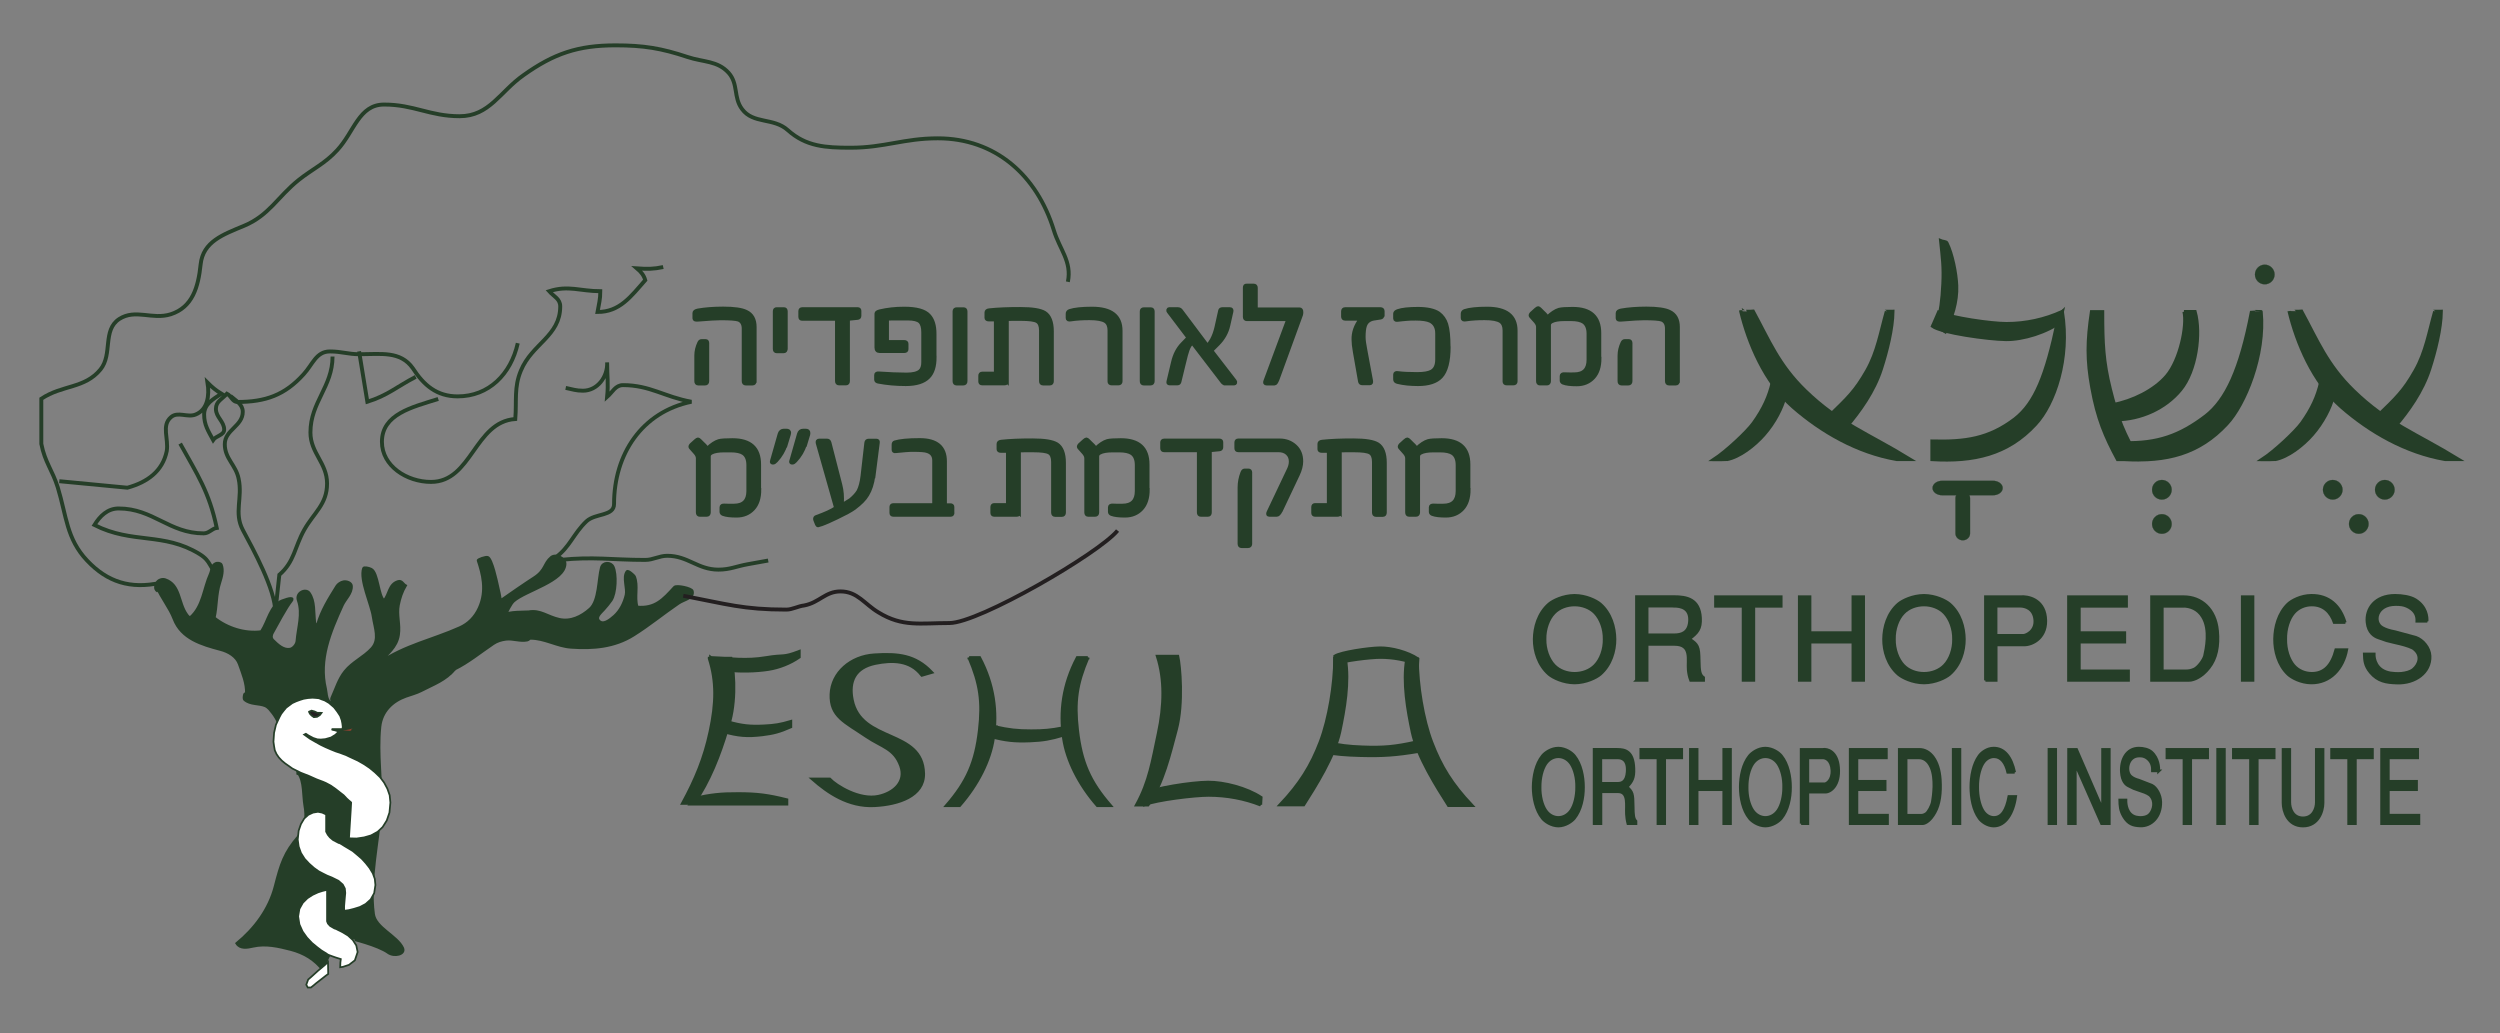 <svg xmlns="http://www.w3.org/2000/svg" id="uuid-262a472f-f748-45a8-92ed-8b172ae9463a" viewBox="0 0 242 100"><rect x="0" y="0" width="242" height="100" fill="#808080" stroke="none"/><path d="m17.44,42.94c1.67,3.01,2.81,4.68,3.54,8.16-.47.07-.74.53-1.27.53-3.34,0-4.88-2.41-8.23-2.41-1.07,0-1.81.74-2.34,1.6,3.68,1.87,6.69.67,10.17,2.81,1.21.74.83,1.29,1.97,2.16" style="fill:none; fill-rule:evenodd; stroke:#253e28; stroke-miterlimit:3.86; stroke-width:.38px;"></path><path d="m15.18,56.81c.46,1.1,1.24,2,1.66,3.1.73,1.91,2.67,2.48,4.52,2.97.77.2,1.54.66,1.8,1.4.32.92.73,1.85.69,2.87-.1-.03-.18.02-.19.1-.04.17-.07.41.02.48.56.49,1.37.33,2.01.6.13.06.3.2.39.3.46.53.87,1.13,1.02,1.83.31,1.43,1.07,2.55,1.58,3.82.09.21.18.46.13.71.03-.04.07-.07.1-.1.54.76.43,2.15.59,3.06.18,1.02.16,2.13-.56,2.96-1.44,1.64-1.76,2.78-2.31,4.9-.57,2.2-1.96,4.07-3.71,5.51.33.53,1.01.41,1.57.28,1.25-.28,2.47.01,3.68.32,1.24.33,2.31.94,3.16,2.06.1.13.18-.24.38-.18,0-.26-.19-.55-.14-.7.33-.97,1.34-2.54,2.36-2.24-.03-.01,2.64.62,3.66,1.36.56.4,1.67.16,1.39-.45-.55-1.18-2.64-1.95-2.82-3.29-.45-3.3.52-7.25.68-10.18.14-2.66-.34-5.27-.06-7.95.16-1.5,1.21-2.48,2.5-2.94.5-.18,1.05-.32,1.49-.55,1.15-.6,2.4-1.03,3.24-2.09-.09.11.04.03,0,0,1.35-.67,2.44-1.58,3.74-2.46.37-.25.78-.37,1.23-.43.7-.08,1.35.22,2.06.08.12-.02.21-.17.31-.17,1.37,0,2.58.78,3.93.87,2.1.15,4.2-.01,6.05-1.18,1.56-.98,2.8-2.02,4.35-3.08.57-.39,1.5-.48,1.34-1.18-.06-.28-1.54-.59-1.73-.38-1.1,1.2-1.87,2.07-3.61,1.92-.3-.99.12-2.04-.27-2.97-.02-.05-.61-.62-.72-.46-.42.57.07,1.64-.09,2.28-.19.78-.55,1.51-1.13,2.03-.4.35-1.12.97-1.54.41-.26-.35.25-.76.5-1.04.26-.29.51-.58.73-.9.46-.68.53-2.54.19-3.25-.22-.46-.99-.47-1.14.09-.3,1.1-.21,3.21-1.1,4-.82.73-1.86,1.25-2.97,1-1.17-.26-1.82-.93-2.96-.73-.19.03-2.1-.03-2.27.31.2-.37.52-1.09.82-1.35,1.16-1.02,4.95-1.93,4.97-3.61,0-.52-.89-.99-1.34-.62-.72.59-.52,1.24-1.65,1.97-.65.41-2.63,1.77-3.26,2.22-.06-.51-.17-.94-.28-1.43-.08-.36-.55-2.61-.96-2.76-.19-.06-.97.21-.93.31.41,1.24.88,2.89.1,4.6-.41.9-1.05,1.53-1.88,1.9-2.59,1.16-5.38,1.73-7.73,3.37.69-.84,1.63-1.45,1.81-2.68.15-1.01-.2-1.92-.01-2.89.13-.66.34-1.29.68-1.87-.24-.13-.36-.52-.72-.4-.89.27-.83,1.24-1.35,1.85-.57-.41-.58-2.7-1.25-3.04-.26-.13-.7-.2-.74-.09-.39,1.11.77,3.53.93,4.68.15,1.06.66,2.2-.12,3.07-.79.87-1.87,1.31-2.61,2.23-.61.76-.87,1.68-1.27,2.56-.1.22.1.4.1.62-.67-.26-.59-1.01-.7-1.48-.69-2.86.46-5.54,1.62-8.1.28-.61.95-1.17.88-1.89-.03-.28-.44-.44-.76-.39-.26.04-.56.26-.66.43-.76,1.23-1.48,2.35-1.88,3.77-.02.07-.22-.09-.24-.2-.14-1.02.02-2.12-.55-2.91-.33-.46-1.32-.03-1.06.72.45,1.3-.03,2.64-.13,3.95-.03.31-.34.71-.67.77-.63.11-1.19-.41-1.65-.87-.23-.23-.14-.54-.05-.7.35-.63,1.35-2.51,1.83-3.09.29-.36-.17-.3-.9-.02-1.14.44-1.33,1.96-2.01,2.98-1.57.21-3.31-.34-4.55-1.34.26-1.13.17-2.28.55-3.43.17-.53.35-1.18.13-1.71-.06-.14-.37-.2-.56-.1-.4.19-.35.65-.5.98-.65,1.43-.69,3.12-1.93,4.23-.07.06-.26-.13-.36-.28-.83-1.16-.6-2.87-2.08-3.38-.29-.1-.65.05-.76.23-.15.23-.34.68.04.89" style="fill:#253e28; stroke:#253e28; stroke-miterlimit:3.86; stroke-width:.26px;"></path><path d="m5.74,46.58l6.59.63c1.94-.53,3.41-1.6,3.81-3.54.2-1.2-.53-2.47.4-3.28.67-.6,1.61.07,2.41-.27,1.14-.47,1.34-1.81,1.14-3.08.47.47.8.74,1.34,1.07-.8.53-1.67,1-1.67,2.01s.4,1.6.87,2.47c.27-.4,1.07-.47,1.07-1,0-.8-.8-1.2-.8-2.01,0-.73.6-.94,1.07-1.47.4.2.53.8,1,.8,2.74,0,4.61-.67,6.42-2.68.87-.94,1.21-2.21,2.54-2.21,1.14,0,1.74.27,2.87.27,2.07,0,3.95-.34,5.15,1.34,1.07,1.67,2.34,2.74,4.35,2.74,3.01,0,5.15-2.14,5.82-5.15" style="fill:none; fill-rule:evenodd; stroke:#253e28; stroke-miterlimit:3.86; stroke-width:.38px;"></path><path d="m40.24,36.48c-1.81.94-2.74,1.81-4.68,2.41l-.8-4.88" style="fill:none; fill-rule:evenodd; stroke:#253e28; stroke-miterlimit:3.86; stroke-width:.38px;"></path><path d="m32.19,34.51c0,2.94-2.14,4.41-2.14,7.35,0,2.01,1.61,2.94,1.61,4.95s-1.27,2.81-2.21,4.48c-.94,1.67-.94,3.08-2.41,4.35l-.39,3.62c0-2.21-2.15-6.1-3.15-7.97-.87-1.67,0-3.08-.4-4.95-.27-1.34-1.34-1.94-1.34-3.34s1.74-1.74,1.74-3.14c0-.73-.67-1.07-1.2-1.54" style="fill:none; fill-rule:evenodd; stroke:#253e28; stroke-miterlimit:3.86; stroke-width:.38px;"></path><polygon points="31.43 67.8 31.84 68.04 32.34 68.47 32.66 68.89 32.93 69.3 33.08 69.72 33.14 70.03 33.18 70.37 33.14 70.6 32.11 70.6 32.79 70.81 32.7 70.91 32.47 71.13 32.05 71.39 31.49 71.55 31.27 71.57 31.05 71.59 30.72 71.57 30.32 71.44 29.87 71.2 29.61 71.03 29.45 71.11 30.01 71.51 30.55 71.82 31.05 72.1 31.51 72.32 32.04 72.55 32.51 72.74 32.91 72.87 33.2 72.98 33.5 73.09 33.85 73.26 34.24 73.44 34.65 73.63 35.21 73.95 35.78 74.33 36.3 74.76 36.79 75.23 37.18 75.75 37.5 76.35 37.72 76.98 37.79 77.69 37.7 78.66 37.44 79.42 37.04 80.06 36.55 80.52 35.91 80.87 35.25 81.06 34.51 81.17 33.78 81.15 33.95 78.43 33.99 77.69 33.95 77.64 33.78 77.5 33.56 77.3 33.26 76.98 32.91 76.71 32.49 76.38 32.02 76.05 31.53 75.79 31.39 75.73 31.25 75.67 30.64 75.44 29.9 75.11 29.11 74.8 28.31 74.4 27.59 73.89 27.28 73.63 26.99 73.32 26.77 73 26.6 72.63 26.53 72.23 26.47 71.8 26.53 70.93 26.71 70.16 27.05 69.42 27.22 69.1 27.46 68.79 27.7 68.5 28.01 68.27 28.29 68.06 28.66 67.89 29.01 67.76 29.39 67.64 29.81 67.57 30.24 67.54 30.56 67.56 30.87 67.59 31.14 67.7 31.43 67.8" style="fill:#fff; stroke:#253e28; stroke-width:.17px;"></polygon><polygon points="29.92 68.89 30.16 68.79 30.45 68.87 30.72 69 31.01 69 31.12 69.01 30.96 69.22 30.69 69.39 30.38 69.42 30.16 69.26 30.01 69.1 29.93 68.95 29.92 68.89" style="fill:#231f20; stroke:#253e28; stroke-width:.17px;"></polygon><polygon points="31.57 78.84 31.19 78.66 30.78 78.58 30.3 78.66 29.85 78.87 29.45 79.23 29.13 79.77 28.91 80.41 28.82 81.27 28.91 81.95 29.13 82.57 29.49 83.14 29.92 83.6 30.38 84.01 30.84 84.34 31.28 84.57 31.66 84.76 32.11 84.94 32.76 85.26 33.18 85.63 33.38 86.01 33.42 86.44 33.38 86.88 33.31 87.71 33.31 88.15 33.43 88.15 33.78 88.1 34.26 87.98 34.84 87.8 35.39 87.51 35.88 87.07 36.22 86.46 36.34 85.67 36.28 85.07 36.09 84.54 35.78 84.02 35.42 83.56 35.01 83.11 34.58 82.74 34.15 82.38 33.72 82.12 33.35 81.9 33.05 81.71 32.85 81.6 32.79 81.6 32.24 81.31 31.94 81.06 31.73 80.8 31.57 80.5 31.57 78.84" style="fill:#fff; stroke:#253e28; stroke-width:.17px;"></polygon><polygon points="31.66 86.16 31.55 86.16 31.22 86.24 30.78 86.38 30.26 86.62 29.75 86.95 29.31 87.39 28.98 87.98 28.86 88.71 28.98 89.48 29.29 90.17 29.71 90.76 30.2 91.28 30.71 91.7 31.12 92.01 31.43 92.2 31.55 92.27 31.73 92.4 31.82 92.44 32.11 92.55 32.51 92.69 32.99 92.84 32.95 93.16 32.93 93.63 33.2 93.59 33.78 93.4 34.35 92.96 34.62 92.16 34.49 91.52 34.15 90.99 33.69 90.56 33.18 90.25 32.95 90.13 32.72 90.02 32.55 89.93 32.37 89.87 31.96 89.63 31.75 89.4 31.67 89.21 31.66 89.16 31.66 86.16" style="fill:#fff; stroke:#253e28; stroke-width:.17px;"></polygon><polygon points="31.77 94.28 31.55 94.44 31.09 94.8 30.6 95.18 30.4 95.35 30.1 95.59 29.79 95.59 29.65 95.32 29.83 94.82 30.13 94.56 30.78 93.97 31.46 93.4 31.75 93.12 31.77 94.28" style="fill:#fff; stroke:#253e28; stroke-width:.17px;"></polygon><polygon points="32.11 70.6 33.14 70.6 33.5 70.58 33.82 70.52 34.19 70.41 34.43 70.31 34.49 70.31 34.08 70.67 34.31 70.76 34.49 70.87 33.28 70.78 32.11 70.6" style="fill:#9e4030; stroke:#253e28; stroke-width:.17px;"></polygon><path d="m222.79,30.13c1.53,2.81,2.46,5.19,5.04,7.69,3.31,3.21,5.99,4.09,10.17,6.65-.68,0-1.3,0-1.32,0-3.8-.66-7.27-2.65-10.05-5.08-2.73-2.4-4.32-6.24-5.04-9.26,0,.01.96.03,1.2,0Z" style="fill:#253e28; fill-rule:evenodd; stroke:#253e28; stroke-miterlimit:3.86; stroke-width:.32px;"></path><path d="m224.65,37c-.31,1.37-.86,2.58-1.84,3.95-.61.84-2.62,2.73-3.85,3.53.39,0,1.24.01,1.26,0,1.23-.23,2.67-1.34,3.6-2.4,1.05-1.2,1.76-2.63,2.03-3.68l-1.2-1.4Z" style="fill:#253e28; fill-rule:evenodd; stroke:#253e28; stroke-miterlimit:3.86; stroke-width:.32px;"></path><path d="m235.69,30.14c-.58,2.04-.87,3.92-1.9,5.74-1.11,1.97-1.86,2.65-3.6,4.34l1.61,1.12c1.31-1.53,2.7-3.47,3.39-5.63.56-1.73,1.1-3.92,1.12-5.57,0,0-.62.01-.62,0Z" style="fill:#253e28; fill-rule:evenodd; stroke:#253e28; stroke-miterlimit:3.86; stroke-width:.32px;"></path><path d="m169.71,30.13c1.53,2.81,2.46,5.19,5.04,7.69,3.32,3.21,6,4.09,10.17,6.65-.67,0-1.3,0-1.32,0-3.8-.66-7.27-2.65-10.05-5.08-2.73-2.4-4.32-6.24-5.04-9.26-.01.01.96.03,1.2,0Z" style="fill:#253e28; fill-rule:evenodd; stroke:#253e28; stroke-miterlimit:3.86; stroke-width:.32px;"></path><path d="m171.57,37c-.31,1.37-.86,2.58-1.84,3.95-.6.84-2.62,2.73-3.84,3.53.39,0,1.24.01,1.26,0,1.23-.23,2.67-1.34,3.6-2.4,1.06-1.2,1.76-2.63,2.03-3.68l-1.2-1.4Z" style="fill:#253e28; fill-rule:evenodd; stroke:#253e28; stroke-miterlimit:3.86; stroke-width:.32px;"></path><path d="m182.61,30.14c-.58,2.04-.87,3.92-1.9,5.74-1.12,1.97-1.86,2.65-3.6,4.34l1.61,1.12c1.31-1.53,2.7-3.47,3.39-5.63.56-1.73,1.1-3.92,1.12-5.57,0,0-.62.01-.62,0Z" style="fill:#253e28; fill-rule:evenodd; stroke:#253e28; stroke-miterlimit:3.86; stroke-width:.32px;"></path><path d="m227.38,50.72c0-.53.43-.95.95-.95s.95.43.95.95-.43.95-.95.95-.95-.43-.95-.95Z" style="fill:#253e28; stroke:#253e28; stroke-miterlimit:3.86; stroke-width:.02px;"></path><path d="m224.86,47.41c0-.53.43-.95.95-.95s.95.43.95.95-.43.95-.95.95-.95-.43-.95-.95Z" style="fill:#253e28; stroke:#253e28; stroke-miterlimit:3.86; stroke-width:.02px;"></path><path d="m229.9,47.41c0-.53.43-.95.95-.95s.95.43.95.95-.43.95-.95.95-.95-.43-.95-.95Z" style="fill:#253e28; stroke:#253e28; stroke-miterlimit:3.86; stroke-width:.02px;"></path><path d="m189.29,51.65v-3.43c0-.36.32-.65.71-.65s.7.29.7.65v3.43c0,.36-.32.65-.7.65s-.71-.29-.71-.65h0Z" style="fill:#253e28; stroke:#253e28; stroke-miterlimit:3.86; stroke-width:.02px;"></path><path d="m188.01,46.54h4.91c.51,0,.94.31.94.7h0c0,.39-.42.7-.94.7h-4.91c-.52,0-.94-.31-.94-.7h0c0-.39.42-.7.94-.7h0Z" style="fill:#253e28; stroke:#253e28; stroke-miterlimit:3.86; stroke-width:.02px;"></path><path d="m208.32,47.41c0-.53.43-.95.95-.95s.95.43.95.95-.42.95-.95.95-.95-.43-.95-.95Z" style="fill:#253e28; stroke:#253e28; stroke-miterlimit:3.86; stroke-width:.02px;"></path><path d="m208.32,50.72c0-.53.43-.95.95-.95s.95.43.95.95-.42.95-.95.95-.95-.43-.95-.95Z" style="fill:#253e28; stroke:#253e28; stroke-miterlimit:3.86; stroke-width:.02px;"></path><path d="m218.28,26.57c0-.52.43-.95.95-.95s.95.43.95.95-.42.95-.95.95-.95-.43-.95-.95Z" style="fill:#253e28; stroke:#253e28; stroke-miterlimit:3.86; stroke-width:.02px;"></path><path d="m199.64,30.17c-.05.24-.41.68-.46.91-1.11,5.27-2.17,7.93-4.14,9.47-2.53,1.93-4.83,2.23-8.02,2.15v1.78c4.05.24,7.32-.49,10-3.39,1.86-1.98,3.35-6.41,2.61-10.91Z" style="fill:#253e28; fill-rule:evenodd; stroke:#253e28; stroke-miterlimit:3.86; stroke-width:.32px;"></path><path d="m199.6,30.17c-1.65.75-3.48,1.16-5.37,1.16-1.46,0-5.29-.54-6.57-1.11l-.59,1.36c.86.63,5.4,1.26,7.11,1.28,1.63.02,3.98-.68,5.46-1.82l-.04-.87Z" style="fill:#253e28; fill-rule:evenodd; stroke:#253e28; stroke-miterlimit:3.86; stroke-width:.32px;"></path><path d="m187.5,31.61c.37-1.59.5-2.51.58-4.13.08-1.68-.05-2.52-.22-4.17.13.06.56.08.59.2.54,1.08.9,2.94.95,4.13.07,1.58-.46,3.15-1.1,4.47l-.81-.5Z" style="fill:#253e28; fill-rule:evenodd; stroke:#253e28; stroke-miterlimit:3.86; stroke-width:.32px;"></path><path d="m217.95,30.17c-1.07,5.61-2.46,8.55-4.42,10.08-2.54,1.94-4.71,2.68-7.9,2.61l.04,1.61c4.05.24,7.19-.53,9.88-3.43,1.74-1.84,3.74-6.69,3.32-10.87,0-.01-.91-.01-.92,0Z" style="fill:#253e28; fill-rule:evenodd; stroke:#253e28; stroke-miterlimit:3.86; stroke-width:.32px;"></path><path d="m211.42,30.17c.31,1.35-.38,4.7-1.7,6.24-1.17,1.37-3.28,2.42-5.21,2.77l.33,1.45c2.36-.03,4.74-1.07,6.24-2.9,1.51-1.84,1.99-5.45,1.4-7.56h-1.07Z" style="fill:#253e28; fill-rule:evenodd; stroke:#253e28; stroke-miterlimit:3.86; stroke-width:.32px;"></path><path d="m207.04,44.48c-1.45-2.48-2.08-4.03-2.77-6.82-.66-2.65-.74-4.38-.74-7.48h-1.07c-.42,2.84-.45,4.67.04,7.36.54,2.99,1.28,4.71,2.48,6.94h2.07Z" style="fill:#253e28; fill-rule:evenodd; stroke:#253e28; stroke-miterlimit:3.86; stroke-width:.32px;"></path><path d="m15.53,56.42c-2.89.62-5.12-.06-7.1-2.16-1.99-2.1-1.99-4.31-2.84-7.09-.51-1.64-1.25-2.44-1.59-4.2v-4.37c2.04-1.36,4.2-.97,5.73-2.84,1.19-1.47.17-3.8,1.81-4.88,1.59-1.02,3.18.11,4.99-.46,2.1-.68,2.66-2.61,2.89-4.82.23-2.21,2.16-2.89,4.2-3.74,2.44-1.02,3.23-2.78,5.28-4.43,1.36-1.08,2.55-1.59,3.74-2.89,1.64-1.76,2.1-4.42,4.54-4.42,2.89,0,4.42,1.13,7.31,1.13s3.91-2.38,6.18-3.97c2.95-2.1,5.28-2.89,8.91-2.89,2.72,0,4.43.28,6.98,1.13,1.53.51,2.89.34,3.97,1.53.96,1.08.45,2.38,1.3,3.51,1.08,1.47,3.06.8,4.43,2.04,1.76,1.58,3.63,1.7,6.07,1.7,3.29,0,5.16-.91,8.45-.91,5.56,0,9.59,3.57,11.23,8.9.57,1.87,1.76,3.01,1.36,4.99" style="fill:none; fill-rule:evenodd; stroke:#253e28; stroke-miterlimit:3.86; stroke-width:.38px;"></path><path d="m54.76,37.55c.67.14,1,.27,1.67.27,1.4,0,2.41-1.34,2.34-2.74,0,1.34.13,2.01,0,3.34.53-.47.8-1.14,1.54-1.14,2.61,0,4.01,1.14,6.62,1.61-4.81,1-7.49,5.08-7.49,9.9,0,1.2-1.81.87-2.67,1.67-1.27,1.2-1.62,2.53-3.03,3.53.27.4.01-.06.48.21,3.21-.34,5.02,0,8.23,0,.8,0,1.34-.4,2.14-.4,2.01,0,2.94,1.34,4.95,1.34,1.14,0,1.74-.33,2.88-.53l1.94-.35" style="fill:none; fill-rule:evenodd; stroke:#253e28; stroke-miterlimit:3.86; stroke-width:.38px;"></path><path d="m42.42,38.62c-2.54.8-5.45,1.47-5.45,4.15,0,2.34,2.41,3.88,4.75,3.88,3.95,0,4.21-5.82,8.16-6.09.14-1.81-.13-3.08.54-4.68,1.07-2.61,3.81-3.34,3.81-6.22,0-.73-.6-.94-1.07-1.47,1.87-.6,3.01,0,4.95,0,0,.8-.13,1.2-.27,2.01,2.14,0,3.21-1.47,4.62-3.08-.13-.47-.4-.8-.8-1.14,1,.07,1.61.07,2.54-.13" style="fill:none; fill-rule:evenodd; stroke:#253e28; stroke-miterlimit:3.86; stroke-width:.38px;"></path><path d="m108.18,51.36c-1.81,2.21-13.43,8.95-16.27,8.95s-4.54.4-6.86-1.02c-1.36-.8-2.04-2.04-3.69-2.04-1.48,0-2.04,1.08-3.52,1.36-.57.06-1.15.4-1.72.4-4.2,0-5.78-.54-9.98-1.34" style="fill:none; fill-rule:evenodd; stroke:#231f20; stroke-miterlimit:3.86; stroke-width:.38px;"></path><path d="m152.42,57.63c-1.12.01-2.1.5-2.49.83-1.04.9-1.41,2.27-1.42,3.41s.38,2.51,1.42,3.41c.39.33,1.37.82,2.49.83,1.12-.01,2.1-.5,2.49-.83,1.04-.9,1.43-2.27,1.42-3.41s-.38-2.51-1.42-3.41c-.39-.33-1.37-.82-2.49-.83Zm0,.93c.72,0,1.47.26,1.97.78.54.57.91,1.54.89,2.53.02.99-.34,1.97-.89,2.53-.5.52-1.24.78-1.97.78s-1.47-.26-1.97-.78c-.54-.57-.91-1.54-.89-2.53-.02-.99.34-1.97.89-2.53.5-.52,1.24-.78,1.97-.78Z" style="fill:#253e28; fill-rule:evenodd; stroke:#253e28; stroke-miterlimit:3.86; stroke-width:.26px;"></path><path d="m158.4,65.86h1.04v-3.48h2.66c1.7,0,1.23,1.5,1.32,2.46.03.31.08.64.23,1.02h1.26v-.27c-.37-.27-.41-.64-.43-1.67-.02-1.33-.11-1.54-.94-2.07.8-.6,1.12-.98,1.07-2.03-.1-1.83-1.32-2.07-2.58-2.07h-3.62v8.1Zm3.64-7.18c.64,0,1.64.17,1.5,1.54-.11,1.04-.8,1.23-1.49,1.23h-2.61v-2.78h2.6Z" style="fill:#253e28; fill-rule:evenodd; stroke:#253e28; stroke-miterlimit:3.86; stroke-width:.26px;"></path><polygon points="168.73 65.86 169.77 65.86 169.77 58.69 172.42 58.69 172.42 57.76 166.06 57.76 166.06 58.69 168.73 58.69 168.73 65.86" style="fill:#253e28; fill-rule:evenodd; stroke:#253e28; stroke-miterlimit:3.86; stroke-width:.26px;"></polygon><polygon points="179.36 65.86 180.4 65.86 180.4 57.76 179.36 57.76 179.36 61.24 175.21 61.24 175.21 57.76 174.17 57.76 174.17 65.86 175.21 65.86 175.21 62.16 179.36 62.16 179.36 65.86" style="fill:#253e28; fill-rule:evenodd; stroke:#253e28; stroke-miterlimit:3.86; stroke-width:.26px;"></polygon><path d="m186.24,57.63c-1.12.01-2.1.5-2.49.83-1.04.9-1.41,2.27-1.42,3.41-.01,1.14.38,2.51,1.42,3.41.39.33,1.37.82,2.49.83,1.12-.01,2.1-.5,2.49-.83,1.04-.9,1.43-2.27,1.42-3.41-.01-1.14-.38-2.51-1.42-3.41-.39-.33-1.37-.82-2.49-.83Zm0,.93c.72,0,1.47.26,1.97.78.54.57.91,1.54.89,2.53.02.99-.34,1.97-.89,2.53-.5.52-1.24.78-1.97.78s-1.47-.26-1.97-.78c-.54-.57-.91-1.54-.89-2.53-.02-.99.34-1.97.89-2.53.5-.52,1.24-.78,1.97-.78Z" style="fill:#253e28; fill-rule:evenodd; stroke:#253e28; stroke-miterlimit:3.86; stroke-width:.26px;"></path><path d="m192.19,65.86h1.04v-3.43h2.68c.86.02,2.33-.73,2.1-2.7-.21-1.77-1.77-2.04-2.43-1.97h-3.39v8.1Zm1.04-7.18h2.33c.46,0,1.32.23,1.41,1.33.09,1.12-.89,1.49-1.09,1.49h-2.66v-2.82Z" style="fill:#253e28; fill-rule:evenodd; stroke:#253e28; stroke-miterlimit:3.86; stroke-width:.26px;"></path><polygon points="200.23 65.86 206.04 65.86 206.04 64.94 201.28 64.94 201.28 62.16 205.68 62.16 205.68 61.24 201.28 61.24 201.28 58.69 205.85 58.69 205.85 57.76 200.23 57.76 200.23 65.86" style="fill:#253e28; fill-rule:evenodd; stroke:#253e28; stroke-miterlimit:3.86; stroke-width:.26px;"></polygon><path d="m211.96,65.86c.4-.02,1.18-.31,1.88-1.21.72-.9.96-2.13.82-3.59-.19-2.09-1.56-3.3-3.27-3.3h-3.12v8.1h3.69Zm-.67-7.18c.72,0,1.46.28,1.91,1.03.38.61.47,1.4.44,2.12-.03.71-.17,1.34-.24,1.66-.11.41-.63,1.1-.99,1.27-.32.14-.52.18-.83.18h-2.27v-6.25h1.98Z" style="fill:#253e28; fill-rule:evenodd; stroke:#253e28; stroke-miterlimit:3.86; stroke-width:.26px;"></path><rect x="217.05" y="57.76" width="1.04" height="8.1" style="fill:#253e28; stroke:#253e28; stroke-miterlimit:3.86; stroke-width:.26px;"></rect><path d="m227.02,60.26c-.48-1.64-1.59-2.66-3.3-2.63-1.01.01-1.9.5-2.25.83-.94.9-1.28,2.27-1.29,3.41-.01,1.14.34,2.51,1.29,3.41.35.33,1.24.82,2.25.83,1.84.02,3.11-1.37,3.45-3.22h-1.06c-.41,1.54-1.14,2.29-2.33,2.29-.64,0-1.3-.26-1.74-.78-.48-.57-.8-1.54-.78-2.53-.02-.99.3-1.97.78-2.53.44-.52,1.1-.78,1.74-.78,1.12,0,1.81.68,2.17,1.7h1.08Z" style="fill:#253e28; fill-rule:evenodd; stroke:#253e28; stroke-miterlimit:3.86; stroke-width:.26px;"></path><path d="m234.94,60.13c.03-.37-.03-1.4-1.13-2.08-.49-.3-1.29-.42-1.96-.42-1.97,0-2.86,1.31-2.72,2.62.1,1.01.72,1.37,1.08,1.49,1.09.37.56.23,1.66.49.54.12,1.21.28,1.69.52.97.67.57,1.6.04,2.04-.29.24-.72.34-1.14.39-.41.03-.82,0-1.07-.04-1.4-.24-1.58-1.37-1.57-1.84h-.96c.02.63.04,1.14.59,1.8.72.86,1.52.99,2.59,1.02,1.74.06,3.26-1,3.19-2.62-.03-.79-.68-1.57-1.38-1.81-.67-.18-1.34-.36-2-.54-.54-.1-.94-.23-1.23-.4-.93-.51-.6-2.23,1.27-2.23.41,0,.8,0,1.34.31.61.38.74.83.72,1.31h1.01Z" style="fill:#253e28; fill-rule:evenodd; stroke:#253e28; stroke-miterlimit:3.86; stroke-width:.26px;"></path><path d="m68.67,63.74c.71,2.23.67,4.32.08,7.07-.56,2.62-1.42,4.65-2.66,6.94h1.09c1.47-2.1,2.49-4.74,3.2-7.14.83-2.14.75-5.18.37-6.88h-2.08Z" style="fill:#253e28; fill-rule:evenodd; stroke:#253e28; stroke-miterlimit:3.86; stroke-width:.31px;"></path><path d="m68.81,63.67c1.9.09,3.42.33,5.36,0,1.77-.3,1.57.03,3.18-.59v.52c-.86.6-1.94,1.02-2.95,1.18-1.17.19-2.96.24-3.96.06l-1.63-1.18Z" style="fill:#253e28; fill-rule:evenodd; stroke:#253e28; stroke-miterlimit:3.86; stroke-width:.31px;"></path><path d="m70.48,69.9c1.32.37,2.12.46,3.49.39,1.01-.05,1.59-.14,2.56-.43v.49c-1.02.45-1.65.63-2.75.76-1.45.17-2.32.1-3.73-.3l.43-.91Z" style="fill:#253e28; fill-rule:evenodd; stroke:#253e28; stroke-miterlimit:3.86; stroke-width:.31px;"></path><path d="m67.18,77.3c1.64-.36,2.6-.47,4.27-.46,1.84,0,2.9.14,4.7.59v.39h-9.32l.35-.52Z" style="fill:#253e28; fill-rule:evenodd; stroke:#253e28; stroke-miterlimit:3.86; stroke-width:.31px;"></path><path d="m89.23,65.34c-1.13-1.47-2.87-1.47-4.5-1.14-1.99.41-2.61,1.74-2.25,3.54.84,4.24,6.83,2.81,6.91,7.15.04,2.15-2.41,2.96-4.73,3.08-2.56.14-4.56-1.3-5.98-2.54h1.63c.62.65,2.87,2.07,4.73,1.67,1.49-.32,2.72-1.4,2.16-2.97-.61-1.7-1.84-1.84-3.32-2.84-2.12-1.44-3.49-1.94-3.42-4.08.08-2.09,1.91-3.66,4.18-3.8,2.26-.14,3.94,0,5.53,1.67l-.93.27Z" style="fill:#253e28; fill-rule:evenodd; stroke:#253e28; stroke-miterlimit:3.86; stroke-width:.31px;"></path><path d="m93.81,63.67h1.01c1.38,2.61,1.71,5.23,1.32,7.82-.31,2.08-1.47,4.44-3.26,6.48h-1.24c2-2.31,2.82-4.18,3.18-7.29.32-2.75.07-4.49-1.01-7.02Z" style="fill:#253e28; fill-rule:evenodd; stroke:#253e28; stroke-miterlimit:3.86; stroke-width:.31px;"></path><path d="m105.3,63.67h-1.01c-1.38,2.61-1.71,5.23-1.32,7.82.31,2.08,1.47,4.44,3.26,6.48h1.24c-2-2.31-2.82-4.18-3.18-7.29-.32-2.75-.07-4.49,1.01-7.02Z" style="fill:#253e28; fill-rule:evenodd; stroke:#253e28; stroke-miterlimit:3.86; stroke-width:.31px;"></path><path d="m96.33,70.37c1.34.3,2.13.39,3.5.39,1.2,0,1.88-.06,3.07-.29v.69c-1.21.36-1.93.49-3.18.54-1.49.06-2.36-.03-3.8-.41l.43-.92Z" style="fill:#253e28; fill-rule:evenodd; stroke:#253e28; stroke-miterlimit:3.86; stroke-width:.31px;"></path><path d="m112.05,63.54c.71,2.23.67,4.73.08,7.48-.56,2.62-.85,4.6-2.1,6.89h1.09c1.47-2.1,2.11-4.96,2.74-7.29.68-2.54.34-6.2.14-7.08h-1.94Z" style="fill:#253e28; fill-rule:evenodd; stroke:#253e28; stroke-miterlimit:3.86; stroke-width:.31px;"></path><path d="m122.03,77.91c-1.55-.61-3.27-.94-5.05-.94-1.37,0-4.97.44-6.17.9v-1.04c.8-.51,4.52-1.09,6.13-1.1,1.53-.01,3.73.55,5.12,1.47l-.04.7Z" style="fill:#253e28; fill-rule:evenodd; stroke:#253e28; stroke-miterlimit:3.86; stroke-width:.31px;"></path><path d="m142.47,77.96c-1.92-2.03-3-3.78-3.88-6.09-.86-2.23-1.4-5.6-1.4-8.06h-1.01c-.39,2.26.09,4.95.54,7.08.51,2.37,2.37,5.3,3.5,7.07h2.25Z" style="fill:#253e28; fill-rule:evenodd; stroke:#253e28; stroke-miterlimit:3.86; stroke-width:.31px;"></path><path d="m123.93,77.9c1.92-2.03,3-3.78,3.88-6.09.85-2.23,1.4-5.6,1.4-8.06h1.01c.39,2.26-.09,4.95-.54,7.08-.51,2.37-2.37,5.31-3.49,7.07h-2.25Z" style="fill:#253e28; fill-rule:evenodd; stroke:#253e28; stroke-miterlimit:3.86; stroke-width:.31px;"></path><path d="m128.4,71.88c1.34.29,2.12.39,3.48.44,2.03.08,3.21-.03,5.2-.48l.21.89c-2.17.36-3.42.45-5.61.39-1.46-.04-2.28-.11-3.72-.34l.45-.89Z" style="fill:#253e28; fill-rule:evenodd; stroke:#253e28; stroke-miterlimit:3.86; stroke-width:.31px;"></path><path d="m137.21,64.29c-1.1-.43-2.33-.67-3.59-.67-.98,0-3.54.31-4.4.64v-.74c.57-.37,3.22-.77,4.37-.79,1.09-.01,2.66.39,3.65,1.05l-.03.5Z" style="fill:#253e28; fill-rule:evenodd; stroke:#253e28; stroke-miterlimit:3.86; stroke-width:.31px;"></path><path d="m150.85,72.42c-.7,0-1.31.44-1.55.74-.65.8-.88,2.01-.89,3.03,0,1.02.24,2.23.89,3.03.24.3.85.73,1.55.74.7-.01,1.3-.44,1.55-.74.65-.8.89-2.01.88-3.03,0-1.01-.23-2.23-.88-3.03-.24-.3-.85-.73-1.55-.74Zm0,.83c.45,0,.91.23,1.22.69.34.51.57,1.37.55,2.25.01.88-.21,1.75-.55,2.25-.31.46-.77.69-1.22.69s-.91-.23-1.22-.69c-.34-.5-.57-1.37-.55-2.25-.01-.88.21-1.74.55-2.25.31-.46.77-.69,1.22-.69Z" style="fill:#253e28; fill-rule:evenodd; stroke:#253e28; stroke-miterlimit:3.86; stroke-width:.26px;"></path><path d="m154.32,79.73h.65v-3.09h1.65c1.06,0,.77,1.33.82,2.18.02.27.05.57.14.91h.78v-.24c-.23-.24-.26-.57-.27-1.48-.01-1.18-.07-1.37-.59-1.83.5-.53.7-.87.66-1.81-.06-1.63-.82-1.83-1.6-1.83h-2.25v7.19Zm2.26-6.37c.4,0,1.02.15.93,1.37-.07.93-.5,1.1-.93,1.1h-1.62v-2.47h1.61Z" style="fill:#253e28; fill-rule:evenodd; stroke:#253e28; stroke-miterlimit:3.86; stroke-width:.26px;"></path><polygon points="160.49 79.73 161.14 79.73 161.14 73.36 162.79 73.36 162.79 72.54 158.83 72.54 158.83 73.36 160.49 73.36 160.49 79.73" style="fill:#253e28; fill-rule:evenodd; stroke:#253e28; stroke-miterlimit:3.86; stroke-width:.26px;"></polygon><polygon points="166.86 79.73 167.51 79.73 167.51 72.54 166.86 72.54 166.86 75.63 164.28 75.63 164.28 72.54 163.63 72.54 163.63 79.73 164.28 79.73 164.28 76.44 166.86 76.44 166.86 79.73" style="fill:#253e28; fill-rule:evenodd; stroke:#253e28; stroke-miterlimit:3.86; stroke-width:.26px;"></polygon><path d="m170.89,72.42c-.7,0-1.3.44-1.55.74-.65.8-.88,2.01-.88,3.03,0,1.02.23,2.23.88,3.03.24.3.85.73,1.55.74.7-.01,1.3-.44,1.55-.74.65-.8.89-2.01.88-3.03,0-1.01-.23-2.23-.88-3.03-.24-.3-.85-.73-1.55-.74Zm0,.83c.45,0,.91.23,1.22.69.34.51.57,1.37.55,2.25.01.88-.21,1.75-.55,2.25-.31.46-.77.69-1.22.69s-.91-.23-1.22-.69c-.34-.5-.57-1.37-.55-2.25-.01-.88.21-1.74.55-2.25.31-.46.77-.69,1.22-.69Z" style="fill:#253e28; fill-rule:evenodd; stroke:#253e28; stroke-miterlimit:3.86; stroke-width:.26px;"></path><path d="m174.35,79.73h.65v-3.05h1.67c.53.02,1.45-.65,1.3-2.4-.13-1.57-1.1-1.81-1.51-1.74h-2.11v7.19Zm.65-6.37h1.45c.28,0,.82.21.88,1.19.06,1-.55,1.32-.68,1.32h-1.65v-2.5Z" style="fill:#253e28; fill-rule:evenodd; stroke:#253e28; stroke-miterlimit:3.86; stroke-width:.26px;"></path><polygon points="179.1 79.73 182.71 79.73 182.71 78.91 179.75 78.91 179.75 76.44 182.48 76.44 182.48 75.63 179.75 75.63 179.75 73.36 182.6 73.36 182.6 72.54 179.1 72.54 179.1 79.73" style="fill:#253e28; fill-rule:evenodd; stroke:#253e28; stroke-miterlimit:3.86; stroke-width:.26px;"></polygon><path d="m186.14,79.73c.25-.02.73-.28,1.17-1.08.45-.8.59-1.89.51-3.18-.12-1.86-.97-2.93-2.03-2.93h-1.94v7.19h2.29Zm-.41-6.37c.45,0,.9.24,1.19.92.24.54.29,1.24.28,1.88-.02.63-.1,1.2-.15,1.47-.07.37-.39.98-.61,1.13-.2.13-.33.16-.52.16h-1.41v-5.56h1.23Z" style="fill:#253e28; fill-rule:evenodd; stroke:#253e28; stroke-miterlimit:3.86; stroke-width:.26px;"></path><rect x="189.07" y="72.54" width=".65" height="7.19" style="fill:#253e28; stroke:#253e28; stroke-miterlimit:3.86; stroke-width:.26px;"></rect><path d="m195.02,74.76c-.3-1.46-.99-2.36-2.05-2.34-.63,0-1.18.44-1.39.74-.59.8-.8,2.01-.8,3.03,0,1.02.21,2.23.8,3.03.21.3.77.73,1.39.74,1.15.02,1.93-1.22,2.15-2.86h-.66c-.26,1.37-.71,2.03-1.45,2.03-.4,0-.81-.23-1.08-.69-.3-.5-.5-1.37-.49-2.25-.01-.88.19-1.74.49-2.25.27-.46.68-.69,1.08-.69.7,0,1.13.6,1.34,1.51h.67Z" style="fill:#253e28; fill-rule:evenodd; stroke:#253e28; stroke-miterlimit:3.86; stroke-width:.26px;"></path><rect x="198.34" y="72.54" width=".65" height="7.19" style="fill:#253e28; stroke:#253e28; stroke-miterlimit:3.86; stroke-width:.26px;"></rect><polygon points="204.18 79.73 204.18 72.54 203.53 72.54 203.53 78.35 201.01 72.54 200.24 72.54 200.24 79.73 200.89 79.73 200.89 73.97 203.43 79.73 204.18 79.73" style="fill:#253e28; fill-rule:evenodd; stroke:#253e28; stroke-miterlimit:3.86; stroke-width:.26px;"></polygon><path d="m208.97,74.64c.02-.33-.02-1.24-.7-1.85-.3-.26-.8-.37-1.23-.37-1.22,0-1.77,1.16-1.69,2.33.06.9.45,1.21.67,1.32.68.33.35.21,1.03.44.34.11.76.24,1.05.46.6.59.35,1.42.03,1.81-.18.22-.45.31-.71.34-.26.03-.51,0-.66-.04-.87-.22-.98-1.21-.97-1.64h-.6c.01.56.03,1.02.37,1.6.45.76.94.88,1.61.91,1.09.05,2.03-.89,1.99-2.33-.02-.7-.42-1.39-.86-1.61-.41-.16-.83-.33-1.24-.48-.34-.09-.59-.21-.77-.36-.58-.46-.37-1.99.78-1.99.26,0,.5,0,.84.28.38.33.46.74.45,1.16h.63Z" style="fill:#253e28; fill-rule:evenodd; stroke:#253e28; stroke-miterlimit:3.86; stroke-width:.26px;"></path><polygon points="211.41 79.73 212.06 79.73 212.06 73.36 213.7 73.36 213.7 72.54 209.76 72.54 209.76 73.36 211.41 73.36 211.41 79.73" style="fill:#253e28; fill-rule:evenodd; stroke:#253e28; stroke-miterlimit:3.86; stroke-width:.26px;"></polygon><rect x="214.67" y="72.54" width=".65" height="7.19" style="fill:#253e28; stroke:#253e28; stroke-miterlimit:3.86; stroke-width:.26px;"></rect><polygon points="217.85 79.73 218.5 79.73 218.5 73.36 220.14 73.36 220.14 72.54 216.19 72.54 216.19 73.36 217.85 73.36 217.85 79.73" style="fill:#253e28; fill-rule:evenodd; stroke:#253e28; stroke-miterlimit:3.86; stroke-width:.26px;"></polygon><path d="m221,72.54v5.19c0,.78.43,2.23,1.93,2.23s1.94-1.45,1.94-2.23v-5.19h-.65v5.13c0,.57-.3,1.5-1.29,1.5s-1.28-.93-1.28-1.5v-5.13h-.65Z" style="fill:#253e28; fill-rule:evenodd; stroke:#253e28; stroke-miterlimit:3.86; stroke-width:.26px;"></path><polygon points="227.35 79.73 228 79.73 228 73.36 229.65 73.36 229.65 72.54 225.7 72.54 225.7 73.36 227.35 73.36 227.35 79.73" style="fill:#253e28; fill-rule:evenodd; stroke:#253e28; stroke-miterlimit:3.86; stroke-width:.26px;"></polygon><polygon points="230.54 79.73 234.15 79.73 234.15 78.91 231.19 78.91 231.19 76.44 233.92 76.44 233.92 75.63 231.19 75.63 231.19 73.36 234.03 73.36 234.03 72.54 230.54 72.54 230.54 79.73" style="fill:#253e28; fill-rule:evenodd; stroke:#253e28; stroke-miterlimit:3.86; stroke-width:.26px;"></polygon><path d="m73.07,36.89c0,.17-.07.26-.21.26h-.68c-.15,0-.22-.09-.22-.26v-5.08c0-.43-.16-.71-.47-.84-.25-.09-.83-.13-1.74-.13-.36,0-1.08.04-2.19.13-.25.02-.37-.02-.37-.15v-.52c0-.13.12-.22.36-.27.35-.06.73-.11,1.13-.14.4-.03.84-.05,1.32-.05,1.07,0,1.81.11,2.24.32.56.26.84.76.84,1.5v5.23Zm-4.58,0c0,.17-.08.26-.23.26h-.68c-.14,0-.21-.09-.21-.26v-2.47c0-.42.1-.83.29-1.24.06-.13.14-.19.24-.19h.42c.11,0,.17.08.17.23v3.68Z" style="fill:#253e28; stroke:#253e28; stroke-miterlimit:3.86; stroke-width:.32px;"></path><path d="m76.08,33.77c0,.17-.07.26-.22.26h-.68c-.14,0-.21-.09-.21-.26v-3.64c0-.15.07-.23.21-.23h.7c.14,0,.21.08.21.24v3.62Z" style="fill:#253e28; stroke:#253e28; stroke-miterlimit:3.86; stroke-width:.32px;"></path><path d="m83.22,30.57c0,.14-.07.22-.21.23l-.9.09v5.99c0,.17-.07.26-.21.26h-.69c-.15,0-.22-.09-.22-.26v-5.99h-3.34c-.14,0-.21-.07-.21-.22v-.55c0-.14.07-.22.21-.22h5.38c.12,0,.19.06.19.19v.48Z" style="fill:#253e28; stroke:#253e28; stroke-miterlimit:3.86; stroke-width:.32px;"></path><path d="m90.5,34.58c0,.87-.2,1.52-.61,1.93-.44.46-1.18.7-2.21.7-.94,0-1.83-.08-2.67-.24-.15-.03-.23-.1-.23-.22v-.44c0-.14.09-.2.26-.19.52.03,1,.06,1.45.08s.87.03,1.26.03c.63,0,1.06-.11,1.3-.32.19-.17.29-.45.29-.84v-2.91c0-.48-.1-.82-.3-1.01-.2-.19-.59-.29-1.16-.29s-.99,0-1.32,0c-.33,0-.56.01-.67.02v2.16s.03.04.08.04h1.56c.17,0,.25.07.25.21v.51c0,.14-.08.21-.24.21h-2.4c-.22,0-.33-.13-.33-.38v-3.28c0-.1.12-.18.35-.24.72-.17,1.5-.26,2.36-.26,1.19,0,2,.22,2.41.67.38.4.56,1,.56,1.79v2.27Z" style="fill:#253e28; stroke:#253e28; stroke-miterlimit:3.86; stroke-width:.32px;"></path><path d="m93.49,36.89c0,.17-.08.26-.23.26h-.68c-.14,0-.21-.09-.21-.26v-6.75c0-.15.08-.23.23-.23h.68c.14,0,.21.08.21.24v6.73Z" style="fill:#253e28; stroke:#253e28; stroke-miterlimit:3.86; stroke-width:.32px;"></path><path d="m97.48,36.94c0,.13-.08.2-.24.2h-2.17c-.14,0-.21-.07-.21-.21v-.56c0-.15.07-.23.21-.23h1.3v-5.19h-.65c-.17,0-.26-.06-.26-.18v-.52c0-.14.1-.22.29-.24.82-.09,1.82-.13,3.01-.13s1.97.13,2.39.39c.46.3.7.9.7,1.81v4.81c0,.17-.07.26-.22.26h-.67c-.15,0-.22-.09-.22-.26v-4.9c0-.44-.12-.74-.36-.88-.24-.14-.75-.21-1.53-.21-.3,0-.56,0-.79,0-.22,0-.42,0-.57.01v6.04Z" style="fill:#253e28; stroke:#253e28; stroke-miterlimit:3.86; stroke-width:.32px;"></path><path d="m108.5,36.91c0,.15-.08.23-.23.23h-.67c-.15,0-.23-.07-.23-.21v-4.94c0-.41-.12-.7-.36-.87-.28-.19-.79-.29-1.55-.29-.34,0-.66.01-.96.03-.3.02-.59.05-.85.09-.22.04-.33-.01-.33-.16v-.42c0-.14.07-.23.22-.29.46-.15,1.18-.23,2.17-.23,1.86,0,2.79.72,2.79,2.16v4.91Z" style="fill:#253e28; stroke:#253e28; stroke-miterlimit:3.86; stroke-width:.32px;"></path><path d="m111.61,36.89c0,.17-.08.26-.23.26h-.68c-.14,0-.21-.09-.21-.26v-6.75c0-.15.08-.23.23-.23h.68c.14,0,.21.08.21.24v6.73Z" style="fill:#253e28; stroke:#253e28; stroke-miterlimit:3.86; stroke-width:.32px;"></path><path d="m118.59,37.14c-.11,0-.21-.06-.29-.17l-2.88-3.76c-.18.12-.33.36-.45.71-.03.09-.08.25-.14.46-.06.21-.13.5-.21.84l-.42,1.73c-.03.12-.1.19-.21.19h-.79c-.12,0-.16-.08-.12-.23l.44-1.85c.17-.73.47-1.31.9-1.76l.59-.61-1.91-2.52c-.04-.05-.06-.11-.04-.17.02-.07.06-.1.11-.1h.85c.14,0,.25.06.33.17l2.5,3.33h.04c.1-.06.23-.23.39-.51.2-.37.34-.77.44-1.2l.36-1.62c.02-.11.11-.17.24-.17h.74c.15,0,.21.09.17.26l-.3,1.33c-.15.69-.49,1.29-1,1.81l-.64.64,2.26,2.93c.05.06.06.12.04.19-.03.06-.06.09-.12.09h-.88Z" style="fill:#253e28; stroke:#253e28; stroke-miterlimit:3.86; stroke-width:.32px;"></path><path d="m123.67,36.77c-.1.25-.19.38-.29.38h-.79c-.15,0-.2-.09-.13-.27l2.21-5.96h-3.99c-.14,0-.21-.09-.21-.26v-2.8c0-.1.02-.17.05-.2.03-.03.09-.04.17-.04h.67c.15,0,.23.08.23.24v2.06h4.21c.13,0,.2.1.2.29,0,.1-.01.19-.03.26l-2.3,6.31Z" style="fill:#253e28; stroke:#253e28; stroke-miterlimit:3.86; stroke-width:.32px;"></path><path d="m133.84,30.53c0,.14-.07.22-.21.24l-.65.1c-.41.07-.69.29-.82.65-.09.25-.13.62-.13,1.1,0,.28.05.69.16,1.23l.56,3.01c.03.18-.02.27-.15.27h-.73c-.14,0-.23-.07-.25-.21l-.5-2.85c-.09-.5-.13-.9-.13-1.18-.02-.7.21-1.37.7-2.01h-1.47c-.16,0-.24-.08-.24-.24v-.5c0-.16.08-.24.23-.24h3.43c.15,0,.23.08.23.24v.38Z" style="fill:#253e28; stroke:#253e28; stroke-miterlimit:3.86; stroke-width:.32px;"></path><path d="m140.26,33.54c0,1.42-.25,2.4-.76,2.94-.45.48-1.2.73-2.23.73-.37,0-.72-.02-1.05-.05-.33-.03-.64-.09-.94-.16-.17-.04-.26-.13-.26-.26v-.49c0-.14.11-.2.32-.16.44.06,1.06.09,1.84.09.65,0,1.11-.08,1.39-.24.35-.2.52-.58.52-1.15v-2.52c0-.58-.22-.97-.65-1.19-.3-.14-.77-.21-1.41-.21-.3,0-.58,0-.86.03s-.54.04-.8.08c-.23.04-.35,0-.35-.15v-.47c0-.12.1-.21.3-.28.41-.14,1.06-.21,1.94-.21s1.59.15,2.02.45c.36.27.6.62.74,1.05.15.47.23,1.2.23,2.19Z" style="fill:#253e28; stroke:#253e28; stroke-miterlimit:3.86; stroke-width:.32px;"></path><path d="m146.74,36.91c0,.15-.08.23-.23.23h-.67c-.15,0-.23-.07-.23-.21v-4.94c0-.41-.12-.7-.36-.87-.28-.19-.79-.29-1.55-.29-.34,0-.66.01-.96.03-.3.02-.59.05-.85.09-.22.04-.33-.01-.33-.16v-.42c0-.14.07-.23.22-.29.46-.15,1.18-.23,2.17-.23,1.86,0,2.79.72,2.79,2.16v4.91Z" style="fill:#253e28; stroke:#253e28; stroke-miterlimit:3.86; stroke-width:.32px;"></path><path d="m154.86,34.69c0,.8-.2,1.43-.61,1.87-.41.44-.95.67-1.62.67-.58,0-1.02-.05-1.31-.16-.12-.05-.18-.13-.18-.23v-.44c0-.15.11-.22.32-.2.07,0,.18,0,.33.01s.35,0,.59,0c.91,0,1.36-.46,1.36-1.39v-2.5c0-.54-.15-.91-.45-1.13-.26-.18-.67-.27-1.23-.27h-.61c-.57,0-.98.07-1.24.21-.16.08-.24.2-.24.33v5.43c0,.17-.08.26-.23.26h-.68c-.14,0-.21-.09-.21-.26v-5.24c0-.16-.07-.32-.21-.49l-.32-.36c-.12-.13-.19-.21-.19-.26,0-.09.06-.19.19-.29l.33-.3c.11-.1.2-.15.24-.15s.11.04.19.12l.24.24c.14.12.31.3.49.52.38-.37.74-.61,1.1-.72.23-.06.67-.09,1.32-.09,1.74,0,2.61.79,2.61,2.38v2.44Z" style="fill:#253e28; stroke:#253e28; stroke-miterlimit:3.86; stroke-width:.32px;"></path><path d="m162.44,36.89c0,.17-.07.26-.21.26h-.68c-.15,0-.22-.09-.22-.26v-5.08c0-.43-.16-.71-.47-.84-.25-.09-.83-.13-1.74-.13-.36,0-1.08.04-2.19.13-.25.02-.37-.02-.37-.15v-.52c0-.13.12-.22.36-.27.35-.06.73-.11,1.13-.14.4-.03.84-.05,1.32-.05,1.07,0,1.81.11,2.24.32.56.26.84.76.84,1.5v5.23Zm-4.58,0c0,.17-.08.26-.23.26h-.68c-.14,0-.21-.09-.21-.26v-2.47c0-.42.1-.83.29-1.24.06-.13.14-.19.24-.19h.42c.11,0,.17.08.17.23v3.68Z" style="fill:#253e28; stroke:#253e28; stroke-miterlimit:3.86; stroke-width:.32px;"></path><path d="m73.53,47.4c0,.8-.2,1.43-.61,1.87-.41.44-.95.67-1.62.67-.58,0-1.02-.05-1.31-.16-.12-.05-.18-.13-.18-.23v-.44c0-.15.11-.22.32-.2.07,0,.18,0,.33.01s.35,0,.59,0c.91,0,1.36-.46,1.36-1.39v-2.5c0-.54-.15-.91-.45-1.13-.26-.18-.67-.27-1.23-.27h-.61c-.57,0-.98.07-1.24.21-.16.08-.24.2-.24.33v5.43c0,.17-.08.26-.23.26h-.68c-.14,0-.21-.09-.21-.26v-5.24c0-.16-.07-.32-.21-.49l-.32-.36c-.12-.13-.19-.21-.19-.26,0-.09.06-.19.19-.29l.33-.3c.11-.1.2-.15.24-.15s.11.04.19.12l.24.24c.14.12.31.3.49.52.38-.37.74-.61,1.1-.72.23-.06.67-.09,1.32-.09,1.74,0,2.61.79,2.61,2.38v2.44Z" style="fill:#253e28; stroke:#253e28; stroke-miterlimit:3.86; stroke-width:.32px;"></path><path d="m76.08,43.03c-.19.59-.5,1.12-.94,1.59-.11.12-.21.19-.3.19-.1,0-.15-.03-.16-.1,0-.03.01-.08.03-.14l.73-2.56c.07-.23.22-.35.44-.35h.24c.2,0,.3.08.3.24,0,.04-.01.09-.03.15l-.3.99Zm1.87,0c-.19.59-.5,1.12-.94,1.59-.11.12-.21.19-.3.19-.11,0-.16-.03-.16-.1,0-.03,0-.08.03-.14l.73-2.56c.07-.23.21-.35.44-.35h.24c.19,0,.29.08.29.24,0,.02,0,.04,0,.07,0,.02,0,.05-.01.08l-.3.99Z" style="fill:#253e28; stroke:#253e28; stroke-miterlimit:3.86; stroke-width:.32px;"></path><path d="m84.57,46.05c-.1.76-.3,1.37-.59,1.85-.13.22-.3.44-.51.65s-.47.43-.76.65c-.17.12-.39.26-.67.41-.28.15-.62.32-1.01.51-.32.15-.6.28-.84.39s-.46.19-.64.26c-.2.07-.32.11-.35.11-.06,0-.11-.04-.14-.11l-.15-.38c-.03-.06-.04-.12-.04-.16,0-.1.05-.18.15-.21.87-.31,1.5-.6,1.87-.86v-.04s-1.76-6.21-1.76-6.21c-.05-.19,0-.29.18-.29h.73c.15,0,.24.07.28.22l1.05,4.08c.15.57.2,1.19.15,1.87l.04.04c.21-.11.46-.27.76-.46.34-.28.59-.56.76-.84.18-.36.31-.84.38-1.44l.37-3.23c.02-.15.1-.23.24-.23h.78c.12,0,.17.07.15.22l-.41,3.21Z" style="fill:#253e28; stroke:#253e28; stroke-miterlimit:3.86; stroke-width:.32px;"></path><path d="m92.23,49.63c0,.15-.07.23-.2.23h-5.56c-.14,0-.21-.07-.21-.21v-.57c0-.14.07-.21.21-.21h3.93v-4.31c0-.45-.23-.75-.68-.88-.22-.07-.63-.1-1.23-.1-.27,0-.55,0-.84.03s-.61.05-.95.09c-.15.02-.23-.03-.23-.15v-.5c0-.14.05-.22.14-.25.49-.15,1.3-.23,2.42-.23,1.65,0,2.47.7,2.47,2.09v4.22h.49c.15,0,.23.06.23.19v.58Z" style="fill:#253e28; stroke:#253e28; stroke-miterlimit:3.86; stroke-width:.32px;"></path><path d="m98.65,49.66c0,.13-.08.2-.24.2h-2.17c-.14,0-.21-.07-.21-.21v-.56c0-.15.07-.23.21-.23h1.3v-5.19h-.65c-.17,0-.26-.06-.26-.18v-.52c0-.14.1-.22.29-.24.82-.09,1.82-.13,3.01-.13s1.97.13,2.39.39c.46.3.7.9.7,1.81v4.81c0,.17-.07.26-.22.26h-.67c-.15,0-.22-.09-.22-.26v-4.9c0-.44-.12-.74-.36-.88-.24-.14-.75-.21-1.53-.21-.3,0-.56,0-.79,0-.22,0-.42,0-.57.01v6.04Z" style="fill:#253e28; stroke:#253e28; stroke-miterlimit:3.86; stroke-width:.32px;"></path><path d="m111.13,47.4c0,.8-.2,1.43-.61,1.87-.41.44-.95.67-1.62.67-.58,0-1.02-.05-1.31-.16-.12-.05-.18-.13-.18-.23v-.44c0-.15.11-.22.32-.2.07,0,.18,0,.33.01s.35,0,.59,0c.91,0,1.36-.46,1.36-1.39v-2.5c0-.54-.15-.91-.45-1.13-.26-.18-.67-.27-1.23-.27h-.61c-.57,0-.98.07-1.24.21-.16.08-.24.2-.24.33v5.43c0,.17-.08.26-.23.26h-.68c-.14,0-.21-.09-.21-.26v-5.24c0-.16-.07-.32-.21-.49l-.32-.36c-.12-.13-.19-.21-.19-.26,0-.09.06-.19.19-.29l.33-.3c.11-.1.2-.15.24-.15s.11.04.19.12l.24.24c.14.12.31.3.49.52.38-.37.74-.61,1.1-.72.23-.06.67-.09,1.32-.09,1.74,0,2.61.79,2.61,2.38v2.44Z" style="fill:#253e28; stroke:#253e28; stroke-miterlimit:3.86; stroke-width:.32px;"></path><path d="m118.25,43.29c0,.14-.07.22-.21.23l-.9.09v5.99c0,.17-.07.26-.21.26h-.69c-.15,0-.22-.09-.22-.26v-5.99h-3.34c-.14,0-.21-.07-.21-.22v-.55c0-.14.07-.22.21-.22h5.38c.12,0,.19.06.19.19v.48Z" style="fill:#253e28; stroke:#253e28; stroke-miterlimit:3.86; stroke-width:.32px;"></path><path d="m123.98,49.48c-.13.25-.26.38-.39.38h-.71c-.16,0-.2-.1-.11-.29l1.96-4.13c.12-.25.19-.5.19-.76,0-.32-.1-.57-.31-.77-.21-.2-.5-.3-.87-.3h-3.88c-.14,0-.21-.07-.21-.22v-.56c0-.14.07-.22.21-.22h4.02c.59,0,1.09.19,1.5.56s.61.87.61,1.49c0,.39-.11.82-.32,1.27l-1.67,3.53Zm-2.93,3.15c0,.17-.08.26-.23.26h-.65c-.14,0-.21-.09-.21-.26v-5.44c0-.48.09-.96.27-1.43.06-.16.14-.24.24-.24h.38c.13,0,.2.07.2.21v6.9Z" style="fill:#253e28; stroke:#253e28; stroke-miterlimit:3.86; stroke-width:.32px;"></path><path d="m129.71,49.66c0,.13-.08.2-.24.2h-2.17c-.14,0-.21-.07-.21-.21v-.56c0-.15.07-.23.21-.23h1.3v-5.19h-.65c-.17,0-.26-.06-.26-.18v-.52c0-.14.1-.22.29-.24.82-.09,1.82-.13,3.01-.13s1.97.13,2.39.39c.46.3.7.9.7,1.81v4.81c0,.17-.07.26-.22.26h-.67c-.15,0-.22-.09-.22-.26v-4.9c0-.44-.12-.74-.36-.88-.24-.14-.75-.21-1.53-.21-.3,0-.56,0-.79,0-.22,0-.42,0-.57.01v6.04Z" style="fill:#253e28; stroke:#253e28; stroke-miterlimit:3.86; stroke-width:.32px;"></path><path d="m142.19,47.4c0,.8-.2,1.43-.61,1.87-.41.44-.95.67-1.62.67-.58,0-1.02-.05-1.31-.16-.12-.05-.18-.13-.18-.23v-.44c0-.15.11-.22.32-.2.07,0,.18,0,.33.01s.35,0,.59,0c.91,0,1.36-.46,1.36-1.39v-2.5c0-.54-.15-.91-.45-1.13-.26-.18-.67-.27-1.23-.27h-.61c-.57,0-.98.07-1.24.21-.16.08-.24.2-.24.33v5.43c0,.17-.08.26-.23.26h-.68c-.14,0-.21-.09-.21-.26v-5.24c0-.16-.07-.32-.21-.49l-.32-.36c-.12-.13-.19-.21-.19-.26,0-.09.06-.19.19-.29l.33-.3c.11-.1.2-.15.24-.15s.11.04.19.12l.24.24c.14.12.31.3.49.52.38-.37.74-.61,1.1-.72.23-.06.67-.09,1.32-.09,1.74,0,2.61.79,2.61,2.38v2.44Z" style="fill:#253e28; stroke:#253e28; stroke-miterlimit:3.86; stroke-width:.32px;"></path></svg>